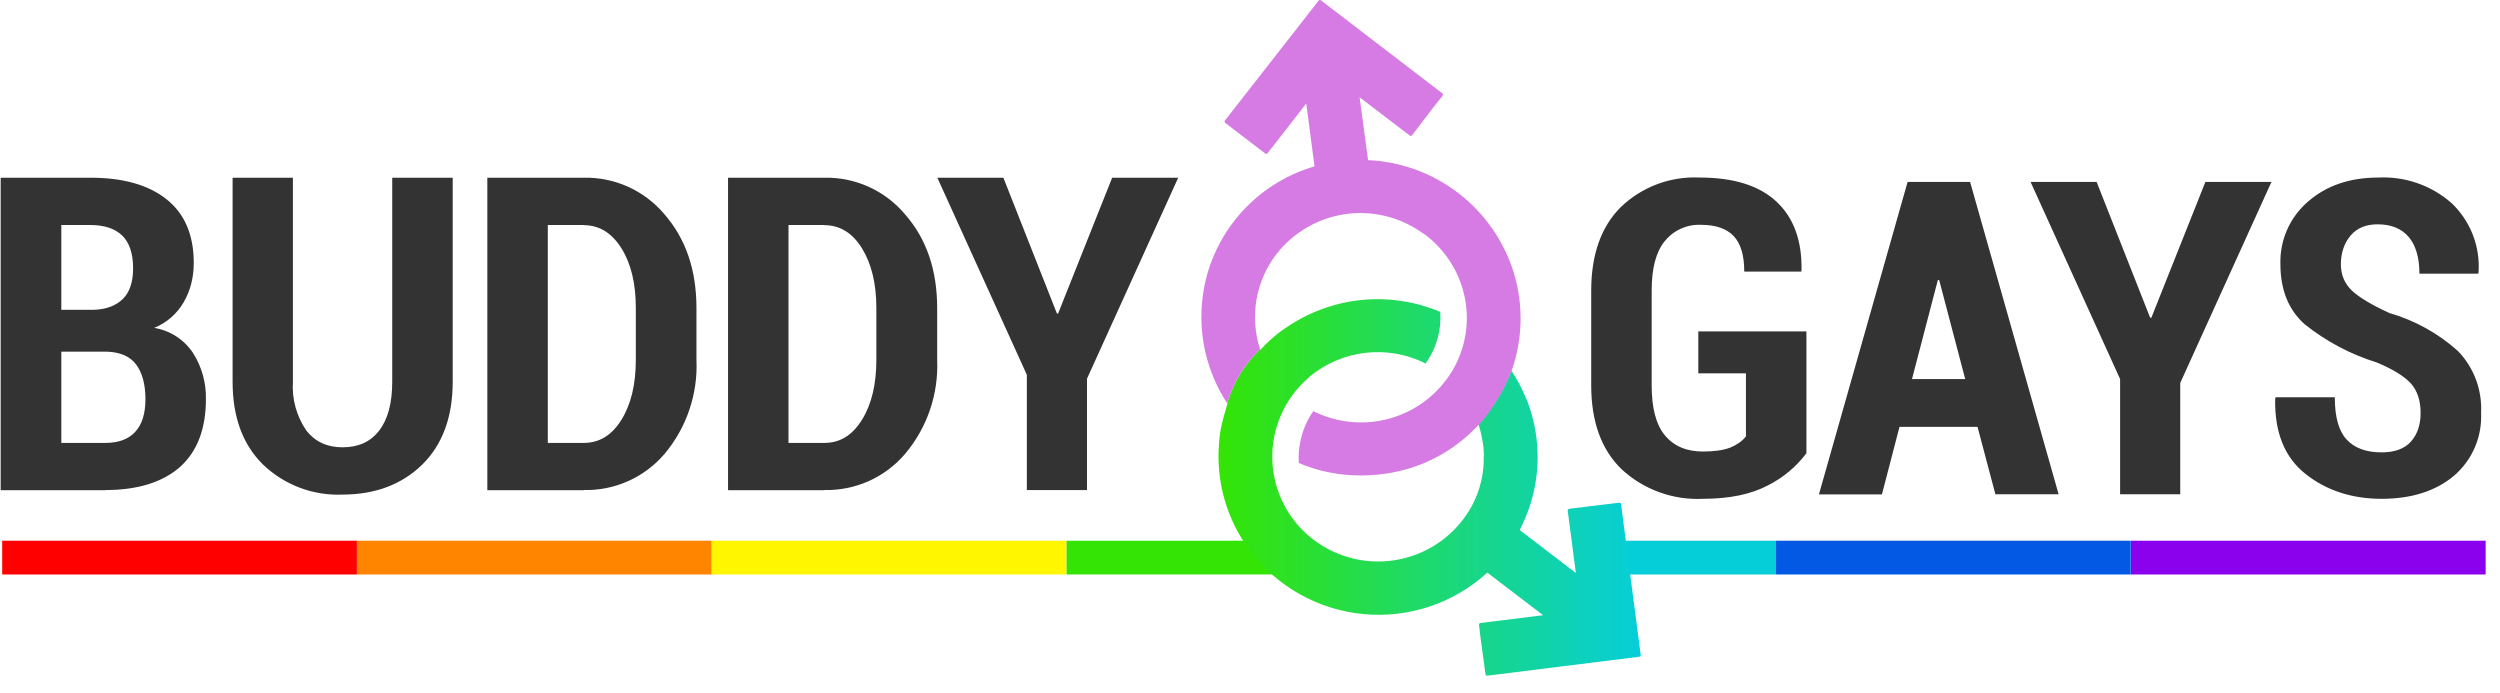 <svg width="148" height="41" viewBox="0 0 148 41" fill="none" xmlns="http://www.w3.org/2000/svg">
<path d="M6.25 29.01C8.15 29.01 9.62 28.55 10.65 27.65C11.67 26.74 12.19 25.4 12.19 23.63C12.211 22.665 11.947 21.715 11.43 20.9C11.17 20.506 10.832 20.171 10.436 19.915C10.04 19.658 9.595 19.486 9.13 19.41C9.861 19.113 10.473 18.582 10.87 17.9C11.27 17.21 11.47 16.44 11.47 15.56C11.47 13.89 10.92 12.63 9.85 11.79C8.78 10.94 7.27 10.52 5.35 10.52H0.04V29.02H6.24L6.25 29.01ZM6.23 20.82H6.36C7.13 20.85 7.7 21.1 8.06 21.58C8.42 22.06 8.61 22.75 8.61 23.63C8.61 24.48 8.41 25.13 8.01 25.56C7.61 26 7.02 26.22 6.24 26.22H3.63V20.82H6.23ZM3.63 13.32H5.34C6.19 13.32 6.82 13.54 7.24 13.95C7.66 14.36 7.88 15.01 7.88 15.89C7.88 16.69 7.68 17.29 7.28 17.69C6.88 18.09 6.28 18.33 5.51 18.34H3.63V13.33V13.32ZM23.22 10.52V22.6C23.22 23.87 22.96 24.83 22.44 25.5C21.92 26.17 21.2 26.48 20.27 26.48C19.37 26.48 18.65 26.15 18.13 25.48C17.553 24.635 17.275 23.621 17.34 22.6V10.52H13.77V22.6C13.77 24.69 14.37 26.32 15.57 27.5C16.193 28.098 16.931 28.564 17.738 28.87C18.546 29.176 19.407 29.315 20.27 29.28C22.21 29.28 23.79 28.68 24.99 27.51C26.19 26.33 26.8 24.7 26.8 22.6V10.52H23.22ZM34.55 29.01C35.46 29.032 36.363 28.851 37.194 28.479C38.024 28.107 38.761 27.554 39.35 26.86C40.65 25.307 41.321 23.323 41.23 21.3V18.24C41.23 15.98 40.6 14.14 39.34 12.69C38.755 11.993 38.021 11.436 37.192 11.06C36.363 10.685 35.46 10.5 34.55 10.52H28.85V29.02H34.55V29.01ZM34.55 13.33C35.48 13.33 36.22 13.79 36.79 14.7C37.36 15.61 37.64 16.79 37.64 18.22V21.3C37.64 22.75 37.36 23.93 36.79 24.85C36.22 25.77 35.48 26.22 34.56 26.22H32.43V13.32H34.56L34.55 13.33ZM48.8 29.01C49.708 29.031 50.609 28.849 51.438 28.477C52.267 28.105 53.002 27.552 53.59 26.86C54.893 25.308 55.568 23.325 55.48 21.3V18.24C55.48 15.98 54.85 14.14 53.58 12.69C52.996 11.994 52.264 11.438 51.436 11.062C50.609 10.687 49.708 10.502 48.8 10.52H43.1V29.02H48.8V29.01ZM48.8 13.33C49.72 13.33 50.47 13.79 51.03 14.7C51.59 15.61 51.88 16.79 51.88 18.22V21.3C51.88 22.75 51.6 23.93 51.03 24.85C50.46 25.77 49.73 26.22 48.8 26.22H46.68V13.32H48.8V13.33ZM59.4 10.52H55.49L60.79 22.19V29.01H64.35V22.42L69.75 10.52H65.84L62.64 18.56H62.57L59.4 10.52ZM106.94 19.62H100.54V22.1H103.36V25.83C103.16 26.1 102.85 26.32 102.45 26.49C102.05 26.65 101.5 26.73 100.81 26.73C99.84 26.73 99.09 26.41 98.56 25.77C98.03 25.13 97.78 24.14 97.78 22.82V17.18C97.78 15.89 98.03 14.92 98.55 14.28C98.808 13.96 99.138 13.704 99.514 13.536C99.889 13.367 100.299 13.29 100.71 13.31C101.56 13.31 102.21 13.53 102.63 13.97C103.05 14.41 103.26 15.11 103.26 16.08H106.63L106.65 16C106.68 14.24 106.19 12.89 105.16 11.93C104.14 10.98 102.62 10.51 100.61 10.51C99.755 10.47 98.901 10.604 98.1 10.905C97.299 11.206 96.567 11.667 95.95 12.26C94.78 13.43 94.2 15.08 94.2 17.21V22.82C94.2 24.96 94.8 26.62 96 27.78C96.645 28.376 97.403 28.838 98.229 29.139C99.055 29.439 99.932 29.572 100.81 29.53C102.39 29.53 103.67 29.26 104.67 28.73C105.563 28.28 106.34 27.63 106.94 26.83V19.63V19.62ZM118.13 29.26H121.87L116.63 10.77H112.93L107.68 29.27H111.41L112.45 25.27H117.07L118.13 29.27V29.26ZM114.73 16.58H114.8L116.34 22.44H113.19L114.72 16.58H114.73ZM124.12 10.77H120.21L125.51 22.44V29.26H129.07V22.67L134.47 10.77H130.56L127.36 18.81H127.29L124.12 10.77ZM142.72 26.15C142.34 26.57 141.76 26.78 140.99 26.78C140.08 26.78 139.39 26.53 138.92 26.02C138.45 25.51 138.22 24.68 138.22 23.52H134.72L134.69 23.6C134.65 25.6 135.25 27.08 136.49 28.06C137.73 29.04 139.24 29.53 140.99 29.53C142.77 29.53 144.19 29.07 145.27 28.17C145.805 27.712 146.229 27.139 146.508 26.492C146.787 25.845 146.914 25.143 146.88 24.44C146.915 23.769 146.811 23.097 146.576 22.468C146.34 21.838 145.977 21.263 145.51 20.78C144.344 19.734 142.956 18.965 141.45 18.53C140.4 18.05 139.65 17.6 139.23 17.2C138.81 16.8 138.58 16.28 138.58 15.65C138.58 14.97 138.77 14.41 139.15 13.95C139.53 13.5 140.06 13.28 140.75 13.28C141.55 13.28 142.15 13.52 142.59 14.02C143.01 14.52 143.23 15.24 143.23 16.2H146.71L146.73 16.12C146.782 15.363 146.666 14.604 146.391 13.898C146.117 13.191 145.689 12.553 145.14 12.03C143.95 10.979 142.396 10.434 140.81 10.51C139.12 10.51 137.73 10.98 136.64 11.93C136.108 12.385 135.684 12.954 135.4 13.594C135.117 14.234 134.98 14.93 135 15.63C135 17.16 135.48 18.34 136.43 19.19C137.702 20.208 139.154 20.978 140.71 21.46C141.69 21.87 142.36 22.29 142.74 22.72C143.11 23.14 143.3 23.72 143.3 24.46C143.3 25.16 143.1 25.73 142.72 26.15Z" fill="#333333"/>
<path fill-rule="evenodd" clip-rule="evenodd" d="M0.13 32.01H21.13V34.01H0.13V32.01Z" fill="#FF0000"/>
<path fill-rule="evenodd" clip-rule="evenodd" d="M21.13 32.01H42.13V34.01H21.13V32.01Z" fill="#FF8400"/>
<path fill-rule="evenodd" clip-rule="evenodd" d="M42.13 32.01H63.13V34.01H42.13V32.01Z" fill="#FFF600"/>
<path fill-rule="evenodd" clip-rule="evenodd" d="M63.14 32.01H76.14L77.14 34.01H63.14V32.01Z" fill="#34E404"/>
<path fill-rule="evenodd" clip-rule="evenodd" d="M126.15 32.01H147.15V34.01H126.15V32.01Z" fill="#8B00ED"/>
<path fill-rule="evenodd" clip-rule="evenodd" d="M105.14 32.01H126.14V34.01H105.14V32.01Z" fill="#0459E4"/>
<path fill-rule="evenodd" clip-rule="evenodd" d="M94.14 32.01H105.14V34.01H94.14V32.01Z" fill="#06CED9"/>
<path d="M72.65 23.88C73.001 22.658 73.675 21.552 74.6 20.68L74.61 20.71C75.01 20.28 75.45 19.88 75.92 19.54L76.16 19.38C77.479 18.478 79.003 17.922 80.593 17.761C82.183 17.6 83.787 17.841 85.26 18.46C85.34 19.497 85.065 20.53 84.48 21.39L84.4 21.52C83.297 20.965 82.056 20.745 80.83 20.887C79.604 21.029 78.446 21.527 77.5 22.32L77.47 22.36C76.771 22.959 76.215 23.706 75.843 24.548C75.471 25.39 75.293 26.305 75.32 27.224C75.348 28.144 75.582 29.046 76.004 29.864C76.426 30.682 77.026 31.395 77.76 31.95C78.485 32.502 79.321 32.89 80.21 33.089C81.099 33.288 82.021 33.292 82.912 33.101C83.803 32.91 84.642 32.529 85.372 31.983C86.102 31.437 86.705 30.741 87.14 29.94C87.62 29.04 87.86 28.04 87.84 27H87.85C87.837 26.367 87.729 25.741 87.53 25.14C88.357 24.196 89.017 23.117 89.48 21.95C89.82 22.47 90.11 23.01 90.34 23.58L90.41 23.73C91.31 26.07 91.24 28.73 90.12 31.06L89.97 31.38L93.29 33.92L93.06 32.15L92.81 30.25C92.81 30.18 92.84 30.13 92.9 30.12L95.85 29.76C95.865 29.757 95.88 29.757 95.894 29.761C95.909 29.765 95.923 29.772 95.934 29.781C95.946 29.791 95.955 29.803 95.961 29.817C95.967 29.83 95.97 29.845 95.97 29.86L96.43 33.42L97.13 38.77C97.132 38.783 97.13 38.796 97.126 38.809C97.123 38.822 97.116 38.834 97.108 38.844C97.1 38.854 97.089 38.862 97.078 38.869C97.066 38.875 97.053 38.879 97.04 38.88L92.38 39.46L88.06 40C88.046 40.003 88.032 40.003 88.018 40C88.004 39.997 87.991 39.991 87.98 39.982C87.968 39.974 87.959 39.963 87.952 39.95C87.945 39.938 87.941 39.924 87.94 39.91L87.64 37.69L87.56 36.99C87.55 36.93 87.59 36.89 87.65 36.88L91.35 36.42L88.05 33.9C87.069 34.797 85.91 35.479 84.65 35.901C83.389 36.324 82.054 36.479 80.73 36.356C79.406 36.232 78.123 35.834 76.962 35.185C75.801 34.537 74.789 33.653 73.99 32.59C72.618 30.756 71.97 28.481 72.17 26.2L72.2 25.86C72.25 25.4 72.37 24.93 72.5 24.47L72.66 23.91V23.88" fill="url(#paint0_linear)"/>
<path d="M87.53 25.15C86.086 26.721 84.142 27.742 82.03 28.04C80.8 28.22 79.53 28.18 78.3 27.88L78.26 27.87C77.792 27.752 77.334 27.598 76.89 27.41C76.86 26.98 76.89 26.56 76.98 26.14C77.11 25.5 77.36 24.88 77.75 24.34C79.168 25.051 80.802 25.201 82.326 24.76C83.85 24.319 85.151 23.319 85.97 21.96C86.789 20.593 87.04 18.96 86.67 17.41C86.338 16.015 85.532 14.778 84.39 13.91L84.03 13.67C82.714 12.793 81.117 12.444 79.555 12.69C77.994 12.937 76.582 13.761 75.6 15C74.978 15.791 74.562 16.724 74.388 17.715C74.213 18.706 74.286 19.724 74.6 20.68C73.675 21.553 73.002 22.658 72.65 23.88C71.943 22.801 71.467 21.587 71.252 20.316C71.037 19.044 71.087 17.741 71.4 16.49C71.799 14.92 72.601 13.481 73.727 12.317C74.853 11.152 76.264 10.302 77.82 9.85L77.33 6.13L75.04 9.07C75.031 9.081 75.02 9.091 75.008 9.097C74.995 9.104 74.981 9.108 74.967 9.109C74.953 9.11 74.939 9.108 74.925 9.103C74.912 9.098 74.9 9.09 74.89 9.08L72.54 7.28C72.528 7.272 72.518 7.262 72.51 7.25C72.502 7.237 72.498 7.224 72.496 7.21C72.494 7.195 72.495 7.181 72.499 7.167C72.503 7.153 72.51 7.141 72.52 7.13L75.74 3.01L78.06 0.04C78.076 0.019 78.1 0.005 78.126 0.001C78.152 -0.003 78.179 0.004 78.2 0.02L85.38 5.52C85.43 5.56 85.44 5.62 85.4 5.67L84.82 6.4L83.6 8C83.592 8.012 83.582 8.022 83.57 8.03C83.557 8.037 83.544 8.042 83.529 8.044C83.515 8.046 83.501 8.045 83.487 8.041C83.473 8.037 83.461 8.03 83.45 8.02L80.49 5.76L80.99 9.48C82.861 9.565 84.665 10.202 86.174 11.31C87.683 12.419 88.83 13.95 89.47 15.71C90.199 17.732 90.203 19.945 89.48 21.97C89.021 23.14 88.365 24.222 87.54 25.17" fill="#D57BE3"/>
<defs>
<linearGradient id="paint0_linear" x1="72.14" y1="28.85" x2="97.14" y2="28.85" gradientUnits="userSpaceOnUse">
<stop stop-color="#34E404"/>
<stop offset="1" stop-color="#06CED9"/>
</linearGradient>
</defs>
</svg>
